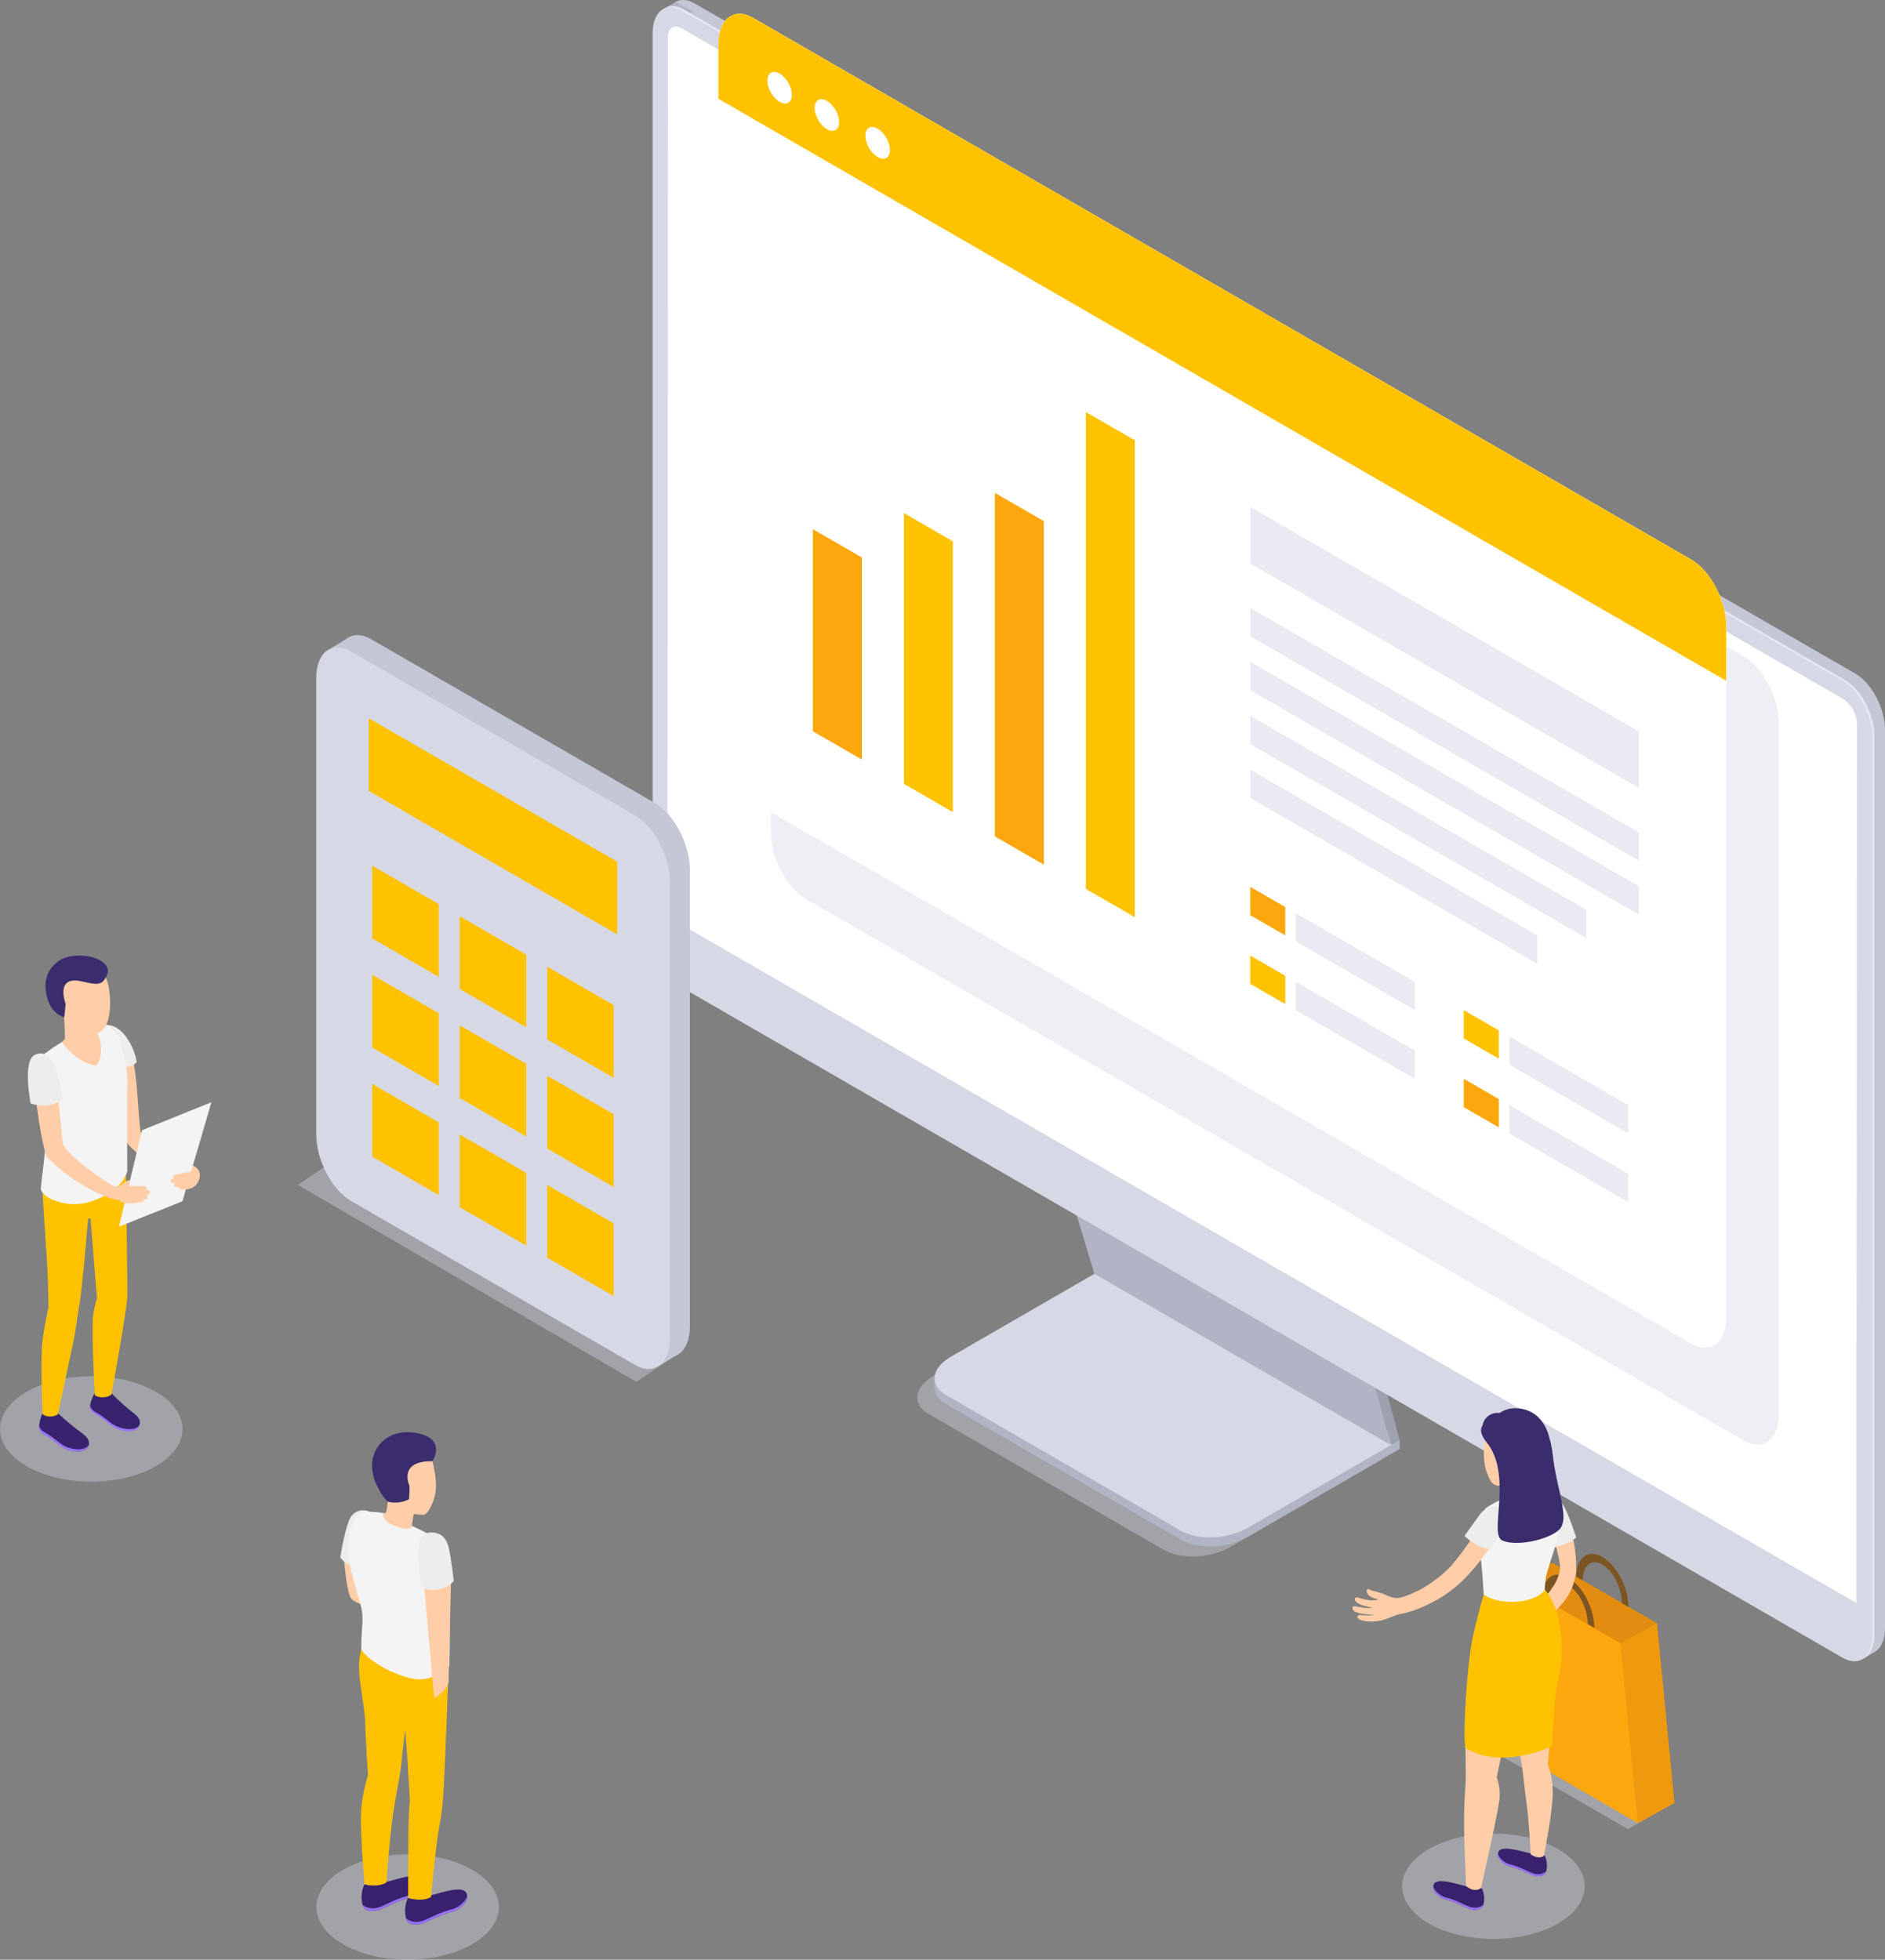 <?xml version="1.0" encoding="UTF-8"?> <svg xmlns="http://www.w3.org/2000/svg" viewBox="0 0 481.03 500"><rect x="0" y="0" width="481.03" height="500" fill="#808080" stroke="none"/><defs><style>.cls-1,.cls-3{fill:#d6d8e5;}.cls-1{opacity:0.4;}.cls-2{fill:#b1b4c4;}.cls-4{fill:#9ea1af;}.cls-5{fill:#c4c7d6;}.cls-6{fill:#e4e7f2;}.cls-7{fill:#fff;}.cls-8{fill:#ffcea9;}.cls-9{fill:#ededed;}.cls-10{fill:#38226d;}.cls-11{fill:#9c73ff;}.cls-12{fill:#FFC200;}.cls-13{fill:#f4f4f4;}.cls-14{fill:#3a2c6d;}.cls-15{fill:#fca70d;}.cls-16{fill:#e9eaf2;}.cls-17{fill:#e28c10;}.cls-18{fill:#ef990f;}.cls-19{fill:#7c5522;}</style></defs><title>Degital_marketing_SVG</title><g id="Слой_2" data-name="Слой 2"><g id="Слой_1-2" data-name="Слой 1"><g id="monitor"><path class="cls-1" d="M297,395.44l-60-34.65c-4.33-2.5-3.78-6.86,1.21-9.75l38.89-22.45,75.69,43.7L313.9,394.74C308.9,397.63,301.34,397.94,297,395.44Z"></path><path class="cls-2" d="M301.4,392.87l-60-34.66c-4.32-2.5-3.78-6.86,1.22-9.75L281.47,326l75.69,43.7-38.88,22.46C313.28,395.05,305.72,395.36,301.4,392.87Z"></path><polygon class="cls-2" points="357.17 369.71 357.17 367.42 353.67 369.44 357.17 369.71"></polygon><polygon class="cls-2" points="238.45 354.08 238.45 351.75 242.04 353.24 238.45 354.08"></polygon><path class="cls-3" d="M301.4,390.57l-60-34.65c-4.32-2.5-3.78-6.86,1.22-9.75l38.88-22.45,75.69,43.7-38.88,22.45C313.28,392.76,305.72,393.07,301.4,390.57Z"></path><polygon class="cls-4" points="281.67 323.82 272.31 292.74 348.83 336.63 357.17 367.42 281.67 323.82"></polygon><path class="cls-4" d="M355,368.7l2.21-1.28-3.29-2.63Z"></path><polygon class="cls-2" points="279.26 324.99 269.89 293.91 346.42 337.8 354.95 368.7 279.26 324.99"></polygon><path class="cls-5" d="M473.51,421.08l-296.2-171c-4.15-2.4-7.52-8.84-7.52-14.38V6.59c0-5.54,3.37-8.09,7.52-5.69l296.2,171c4.15,2.4,7.52,8.83,7.52,14.37V415.4C481,420.94,477.66,423.48,473.51,421.08Z"></path><polygon class="cls-5" points="475.03 423.45 478.31 421.55 476.89 411.82 475.03 423.45"></polygon><path class="cls-2" d="M169.26,2.31,172.49.45l4.64,2.65s-4.94.75-5.06.72S169.26,2.31,169.26,2.31Z"></path><path class="cls-6" d="M470.79,422.65l-296.19-171c-4.16-2.39-7.52-8.83-7.52-14.37V8.16c0-5.54,3.36-8.09,7.52-5.69l296.19,171c4.16,2.4,7.52,8.83,7.52,14.37V417C478.31,422.5,475,425.05,470.79,422.65Z"></path><path class="cls-3" d="M470.27,423l-296.19-171c-4.16-2.4-7.53-8.83-7.53-14.37V8.46c0-5.54,3.37-8.09,7.53-5.69l296.19,171c4.15,2.39,7.52,8.83,7.52,14.37V417.26C477.79,422.8,474.42,425.35,470.27,423Z"></path><path class="cls-7" d="M473.72,409,170.32,233.85l.15-224.48c0-2.29,1.62-3.23,3.61-2.08l296.19,171a8,8,0,0,1,3.6,6.24Z"></path></g><ellipse class="cls-1" cx="381.1" cy="481.26" rx="23.29" ry="13.44"></ellipse><ellipse class="cls-1" cx="104.02" cy="486.56" rx="23.29" ry="13.44"></ellipse><ellipse class="cls-1" cx="23.29" cy="364.59" rx="23.29" ry="13.44"></ellipse><g id="Men_4"><path class="cls-8" d="M87.7,396.64s.66,9.88,2,11.29,5.67,2.4,5.67,2.4l3.38,5.55S95.62,398.22,95,397.8,87.7,396.64,87.7,396.64Z"></path><path id="_Контур_" data-name="&lt;Контур&gt;" class="cls-9" d="M94.19,385.67a3.69,3.69,0,0,0-4.7,1.42c-1.24,2.06-2.53,9.11-2.65,10.32,0,0,1.74,2.41,4.36,2Z"></path><path class="cls-10" d="M104.19,484.24a7.28,7.28,0,0,0,5.46-.66c1.32,0,8.46-3,9.43-.45.85,2.25-2.24,4.33-3.89,4.73-3.61.87-6.28,2.67-7.73,3-1.08.22-2.48.37-3.34-.48C103.09,489.35,103.18,485.58,104.19,484.24Z"></path><path class="cls-11" d="M107.46,490.21c1.45-.3,4.12-2.1,7.73-3,1.38-.33,3.77-1.85,4-3.65.32,2.07-2.47,3.9-4,4.28-3.61.87-6.28,2.67-7.73,3-1.08.22-2.48.37-3.34-.48a2.06,2.06,0,0,1-.47-.86A4.32,4.32,0,0,0,107.46,490.21Z"></path><path class="cls-10" d="M93.07,480.77a7.23,7.23,0,0,0,5.46-.66c1.31,0,8.46-3,9.43-.45.85,2.25-2.24,4.33-3.9,4.73-3.6.87-6.27,2.67-7.72,3-1.08.23-2.48.37-3.34-.47C92,485.88,92.06,482.11,93.07,480.77Z"></path><path class="cls-11" d="M96.34,486.74c1.45-.3,4.12-2.1,7.72-3,1.39-.34,3.77-1.86,4-3.66.32,2.07-2.47,3.91-4,4.28-3.6.87-6.27,2.67-7.72,3-1.08.23-2.48.37-3.34-.47a2.05,2.05,0,0,1-.47-.87A4.29,4.29,0,0,0,96.34,486.74Z"></path><path id="_Контур_2" data-name="&lt;Контур&gt;" class="cls-12" d="M92.28,460.68a43.92,43.92,0,0,1,1.64-7.82s-.49-6.75-.73-13.15c-.28-7.27-2.8-13.66-.81-19.46l22.12,4.92s-1.07,29-1.37,32.53a64.59,64.59,0,0,1-1,8.13C111.1,471.46,110,484,110,484c-2.37,1.37-5.84.24-5.84.24s0-15.75.13-19.8c.19-5,.34-4.57.34-4.57l-.74-12.32-.48-6.13s-.63,4.5-1,8.52c-.35,3.5-1.2,6.67-2.14,13.19-.82,5.66-1.67,17.19-1.67,17.19-2.37,1.38-5.56.43-5.56.43S91.63,465.59,92.28,460.68Z"></path><path id="_Контур_3" data-name="&lt;Контур&gt;" class="cls-8" d="M95.38,385.79c1.7.09,3,.53,3.19,0a21.32,21.32,0,0,0,.39-2.66c-.2-.5-.37-1-.37-1-2.14-1.32-2.82-3.64-3.1-6.34-.48-4.61,2-8.64,6.62-9.12,4.33-.46,7.52,2.59,8.38,6.77.45,2.07,1.37,6,.13,9.37-.69,1.9-1.58,3.41-2.46,3.7a21.27,21.27,0,0,1-2.57-.23h0l-.38,2.1c-.16.82-.1,1.26,1.54,2.26s-2.48,3.08-5.17,2.88-5.7-1.82-6.53-3.56C94.12,388,94.21,385.74,95.38,385.79Z"></path><path id="_Контур_4" data-name="&lt;Контур&gt;" class="cls-13" d="M97.85,386.05c-.48,1.18.72,2.62,3.93,3.63s3.5-.29,3.5-.29a64,64,0,0,1,6.23,3.21c1.92,1.34,2.77,5.23,3,11.81.3,7.6.33,18.88.08,20.83,0,0-3.6,3.58-8.2,3.2S94.08,424,92.2,420.85c0-6.67.83-7.75-.25-11.6-2.47-8.79-3.77-12.39-2.57-18.23,1-4.82,2.37-5.42,4.28-5.37A40,40,0,0,1,97.85,386.05Z"></path><path class="cls-8" d="M110.57,431.09l-2.34-26.48,4.94-2.62,1.92,1.62-.59,23.78h0l0,.65h0l0,.84s.11,2-3.66,4.39c0,0-.06-.63-.12-1.21h0l-.09-1Z"></path><path id="_Контур_5" data-name="&lt;Контур&gt;" class="cls-9" d="M110,391c2.55,0,4.17,1.3,4.8,5.23s1,7.14,1,7.14a6.84,6.84,0,0,1-4.54,2.25c-3.09.35-4-1.22-4-1.22s-.33-4.08-.5-6.85S106.83,391,110,391Z"></path><path class="cls-14" d="M110.34,372.82s4-6.05-4.65-7.29c-6.23-.89-10.23,3.11-10.69,7.45-.44,4.15,2.11,8.46,4,10.17a7.54,7.54,0,0,0,5.38-.65,32.23,32.23,0,0,0,.12-3.4S101.42,372.71,110.34,372.82Z"></path></g><path class="cls-1" d="M445,367.55,205.66,229.37c-4.93-2.84-8.93-10.48-8.93-17.06V36.09c0-6.58,4-9.6,8.93-6.75L445,167.51c4.93,2.85,8.93,10.49,8.93,17.06V360.8C453.92,367.37,449.92,370.4,445,367.55Z"></path><path class="cls-7" d="M431.58,342.8,192.26,204.63c-4.94-2.85-8.93-10.49-8.93-17.07V11.34c0-6.58,4-9.6,8.93-6.75L431.58,142.76c4.93,2.85,8.93,10.49,8.93,17.07V336.05C440.51,342.63,436.51,345.65,431.58,342.8Z"></path><path class="cls-12" d="M440.51,173.7,183.33,25.21V11.34c0-6.58,4-9.6,8.93-6.75L431.58,142.76c4.93,2.85,8.93,10.49,8.93,17.07Z"></path><ellipse class="cls-7" cx="198.95" cy="22.38" rx="2.55" ry="4.42" transform="translate(15.47 102.48) rotate(-30)"></ellipse><ellipse class="cls-7" cx="223.07" cy="36.3" rx="2.55" ry="4.42" transform="matrix(0.87, -0.5, 0.5, 0.87, 11.74, 116.4)"></ellipse><ellipse class="cls-7" cx="211.01" cy="29.34" rx="2.55" ry="4.42" transform="translate(13.6 109.44) rotate(-30)"></ellipse><polygon class="cls-15" points="219.94 193.8 207.44 186.58 207.44 135.03 219.94 142.24 219.94 193.8"></polygon><polygon class="cls-15" points="266.38 220.61 253.87 213.39 253.87 125.75 266.38 132.97 266.38 220.61"></polygon><polygon class="cls-12" points="243.16 207.21 230.66 199.99 230.66 130.9 243.16 138.12 243.16 207.21"></polygon><polygon class="cls-12" points="289.59 234.01 277.09 226.8 277.09 105.13 289.59 112.34 289.59 234.01"></polygon><polygon class="cls-16" points="418.19 201.02 319.06 143.79 319.06 129.36 418.19 186.59 418.19 201.02"></polygon><polygon class="cls-16" points="418.19 219.58 319.06 162.35 319.06 155.13 418.19 212.36 418.19 219.58"></polygon><polygon class="cls-16" points="418.19 233.33 319.06 176.1 319.06 168.88 418.19 226.11 418.19 233.33"></polygon><polygon class="cls-16" points="404.79 239.34 319.06 189.85 319.06 182.63 404.79 232.13 404.79 239.34"></polygon><polygon class="cls-16" points="392.29 245.88 319.06 203.6 319.06 196.38 392.29 238.66 392.29 245.88"></polygon><polygon class="cls-16" points="361.04 257.73 330.67 240.2 330.67 232.99 361.04 250.51 361.04 257.73"></polygon><polygon class="cls-15" points="327.99 238.66 319.06 233.5 319.06 226.28 327.99 231.44 327.99 238.66"></polygon><polygon class="cls-16" points="361.04 275.26 330.67 257.73 330.67 250.51 361.04 268.04 361.04 275.26"></polygon><polygon class="cls-12" points="327.99 256.19 319.06 251.03 319.06 243.81 327.99 248.97 327.99 256.19"></polygon><polygon class="cls-16" points="415.51 289.18 385.15 271.65 385.15 264.44 415.51 281.96 415.51 289.18"></polygon><polygon class="cls-12" points="382.47 270.11 373.54 264.95 373.54 257.73 382.47 262.89 382.47 270.11"></polygon><polygon class="cls-16" points="415.51 306.71 385.15 289.18 385.15 281.96 415.51 299.49 415.51 306.71"></polygon><polygon class="cls-15" points="382.47 287.63 373.54 282.48 373.54 275.26 382.47 280.42 382.47 287.63"></polygon><polygon class="cls-1" points="162.43 352.59 76.02 302.33 84.49 296.52 170.89 346.78 162.43 352.59"></polygon><path class="cls-5" d="M167.12,345.12,94.79,303.36c-4.94-2.85-8.93-10.49-8.93-17.06V169.88c0-6.58,4-9.6,8.93-6.75l72.33,41.76c4.93,2.85,8.93,10.49,8.93,17.06V338.37C176.05,345,172.05,348,167.12,345.12Z"></path><polygon class="cls-5" points="167.61 348.79 173.18 345.45 167.56 336.62 167.61 348.79"></polygon><polygon class="cls-5" points="84.3 165.5 89.37 162.44 89.19 170.6 84.3 165.5"></polygon><path class="cls-3" d="M162,348.22,89.63,306.45C84.7,303.61,80.7,296,80.7,289.39V173c0-6.57,4-9.6,8.93-6.75L162,208c4.93,2.85,8.93,10.49,8.93,17.07V341.46C170.89,348,166.89,351.06,162,348.22Z"></path><polygon class="cls-12" points="157.5 238.4 94.09 201.79 94.09 183.24 157.5 219.84 157.5 238.4"></polygon><polygon class="cls-12" points="111.95 249.23 94.99 239.43 94.99 220.87 111.95 230.67 111.95 249.23"></polygon><polygon class="cls-12" points="134.28 262.12 117.31 252.32 117.31 233.76 134.28 243.56 134.28 262.12"></polygon><polygon class="cls-12" points="156.6 275 139.64 265.21 139.64 246.65 156.6 256.44 156.6 275"></polygon><polygon class="cls-12" points="111.95 277.07 94.99 267.27 94.99 248.71 111.95 258.51 111.95 277.07"></polygon><polygon class="cls-12" points="134.28 289.96 117.31 280.16 117.31 261.6 134.28 271.4 134.28 289.96"></polygon><polygon class="cls-12" points="156.6 302.85 139.64 293.05 139.64 274.49 156.6 284.29 156.6 302.85"></polygon><polygon class="cls-12" points="111.95 304.91 94.99 295.11 94.99 276.55 111.95 286.35 111.95 304.91"></polygon><polygon class="cls-12" points="134.28 317.8 117.31 308 117.31 289.44 134.28 299.24 134.28 317.8"></polygon><polygon class="cls-12" points="156.6 330.69 139.64 320.89 139.64 302.33 156.6 312.13 156.6 330.69"></polygon><polygon class="cls-1" points="415.43 466.69 380.79 446.69 388.87 442.03 423.51 462.03 415.43 466.69"></polygon><polygon class="cls-17" points="427.29 460.03 391.57 439.4 396.04 398.68 422.83 414.14 427.29 460.03"></polygon><polygon class="cls-15" points="418.01 465.18 382.29 444.56 386.76 403.83 413.55 419.3 418.01 465.18"></polygon><polygon class="cls-18" points="418.01 465.18 427.29 460.03 422.83 414.14 413.55 419.3 418.01 465.18"></polygon><polygon class="cls-17" points="386.76 403.83 396.04 398.68 394.95 408.56 386.76 403.83"></polygon><path class="cls-19" d="M406.84,415.34l-1.65-1c0-3.84-2.26-8.28-5-9.88s-5,.22-5,4.06l-1.65-.95c0-4.9,3-7.15,6.69-5S406.84,410.44,406.84,415.34Z"></path><path class="cls-19" d="M415.55,410l-1.65-.95c0-3.85-2.26-8.28-5-9.88s-5,.21-5,4.06l-1.65-.95c0-4.9,3-7.15,6.69-5S415.55,405.12,415.55,410Z"></path><g id="Girl_4"><path id="_Контур_6" data-name="&lt;Контур&gt;" class="cls-8" d="M395.31,380.29c2,.57,3.1,2.76,4.83,7.43a38.82,38.82,0,0,1,2.08,13.16c-.55,4.4-2.37,7.82-6.78,11.39l-2.1-3.85s4.31-3.81,4.75-8.21c.25-2.47-2.65-10.8-2.65-11S395.31,380.29,395.31,380.29Z"></path><path class="cls-10" d="M378.06,481.72a4.81,4.81,0,0,1-4-.54c-1.08,0-7.4-2.47-8.2-.37-.69,1.84,1.84,3.54,3.19,3.87,2.95.72,5.14,2.19,6.33,2.44a3,3,0,0,0,2.73-.39C379,485.9,378.89,482.82,378.06,481.72Z"></path><path class="cls-11" d="M375.39,486.61c-1.19-.25-3.38-1.72-6.33-2.44-1.13-.27-3.09-1.51-3.28-3-.27,1.69,2,3.2,3.28,3.5,2.95.72,5.14,2.19,6.33,2.44a3,3,0,0,0,2.73-.39,1.78,1.78,0,0,0,.39-.7A3.54,3.54,0,0,1,375.39,486.61Z"></path><path class="cls-10" d="M394.12,473.37a3.79,3.79,0,0,1-3.47-.52c-1,0-7.5-2.38-8.27-.35-.67,1.77,1.77,3.41,3.07,3.72,2.84.69,4.95,2.11,6.09,2.35a2.88,2.88,0,0,0,2.63-.37C395,477.4,394.91,474.43,394.12,473.37Z"></path><path class="cls-11" d="M391.54,478.08c-1.14-.24-3.25-1.66-6.09-2.35-1.09-.26-3-1.46-3.16-2.88-.25,1.63,1.95,3.08,3.16,3.37,2.84.69,4.95,2.11,6.09,2.35a2.88,2.88,0,0,0,2.63-.37,1.63,1.63,0,0,0,.37-.68A3.4,3.4,0,0,1,391.54,478.08Z"></path><path id="_Контур_7" data-name="&lt;Контур&gt;" class="cls-8" d="M396.24,457.33a20.94,20.94,0,0,0-1.24-7.12s.83-9.75,1.45-16.15c.91-9.44,2.36-10.37,1.95-16.1-.38-5.32-3.4-8.77-4.19-12.37l-15.41,1.22s-1.34,4.36-3.07,13.06-1.84,19.05-1.68,32.76c.05,3.53-.6,6.6-.39,15.4.14,5.92.47,13.16.47,13.16,2.26,1.94,3.82.51,3.82.51s3.95-17.52,4.53-21.55a12.62,12.62,0,0,0-.54-6.65s1.16-5.51,2-9.84c1.05-5.28,3.63-16.69,3.63-16.69s-.44,17.53.33,21,.9,6.46,1.55,11.16c.79,5.69,1.15,14,1.15,14,2.35,1.49,3.39.34,3.39.34S396.24,462.3,396.24,457.33Z"></path><path class="cls-12" d="M394.21,405.59c1.61,1.65,4.28,6.68,4.28,14.29,0,8.56-1.25,6.82-1.84,16.26l-.6,9.43s-12.87,6.14-22.05.44c-.82-1.78.31-21.61,1.91-28.66s2.73-10.51,2.73-10.51S390.48,410,394.21,405.59Z"></path><path id="_Контур_8" data-name="&lt;Контур&gt;" class="cls-8" d="M394.39,380.2c-3.28-.19-3.59.35-3.86-.81-.09-.42-.27-3.31-.27-3.31a10.28,10.28,0,0,0,.82-1.21,8.4,8.4,0,0,0-3.53-15.52c-4.36-.46-7.56,2.6-8.41,6.8-.46,2.07-.94,6.31.35,9.7.73,1.92,1.4,3.27,3.14,3.2a10.39,10.39,0,0,0,1.71-.3,16,16,0,0,1,.1,2.4c-.05.84.1,1.27-1.55,2.28s2.49,3.09,5.18,2.89,5.73-1.84,6.57-3.58C395.56,380.79,395.94,380.3,394.39,380.2Z"></path><path class="cls-9" d="M396.81,394.75s3.71-.84,5.41-2.49c0,0-2.21-6.95-3.62-8.7s-2.78,9.48-2.78,9.48Z"></path><path id="_Контур_9" data-name="&lt;Контур&gt;" class="cls-13" d="M391.14,380.13c.6.76.67,1.71-1.67,2.3a7.42,7.42,0,0,1-5.13-.39,33.79,33.79,0,0,0-5.3,2.81c-2,6.57-.38,7.41-1.22,12.12.32,2.37.72,8.48.82,9.87,4.46,3.12,13.53,2.06,15.57-1.25a25.38,25.38,0,0,1,.31-3.3c2.13-7.9,3.8-10,3.2-16-.34-3.41-.6-5.12-2.41-6A16,16,0,0,0,391.14,380.13Z"></path><path id="_Контур_10" data-name="&lt;Контур&gt;" class="cls-8" d="M350.09,405.84a25.12,25.12,0,0,1,3,.86,9.88,9.88,0,0,0,2.91,1c1.1.18,2.81-.39,5.77-1.79a31.88,31.88,0,0,0,8.66-6.51,75.92,75.92,0,0,0,7.57-10.8c1.28-2.34,2.91-2.93,4.32-2.47,1.69.56,1.9,2.23,0,5.39a59.85,59.85,0,0,1-8.66,11.34,32.42,32.42,0,0,1-9,6.37,28.11,28.11,0,0,1-7.6,2.64c-.93.2-1.56.58-3.27,1.18a11.24,11.24,0,0,1-5.32.59c-1.49-.29-2-.63-2.06-1s.25-.62.94-.57a9.31,9.31,0,0,0,3.3-.08s-1.52-.05-2.44-.16a9.08,9.08,0,0,1-2.36-.6c-.73-.31-1-1.45-.27-1.41s1.24.25,2.59.39a9,9,0,0,0,2.16,0,17.31,17.31,0,0,1-2.64-.65,3.79,3.79,0,0,1-1.84-1.13c-.25-.29-.18-1,.68-.83a13.69,13.69,0,0,0,3.23.72c1.11,0,1.89-.09,1.75-.27s-.79-.14-1.64-.62-1.32-1.37-1-1.8S349.19,405.51,350.09,405.84Z"></path><path class="cls-9" d="M380.53,395.31a12,12,0,0,1-6.81-3.45l4.12-5.72s2.32-2.93,5.38-1.27c0,0,2.32.25,0,5.08A50.68,50.68,0,0,1,380.53,395.31Z"></path><path class="cls-14" d="M378.34,363.67a3.82,3.82,0,0,1,4.31-3.14,7.2,7.2,0,0,1,4.9-1.18c3.91.4,6.47,2.94,7.66,6.86a31.71,31.71,0,0,1,1.15,6c1.18,8.71,4.34,15.63,1.38,18.21s-11.06,4.23-14.44,2.58,2.79-16.64-3.92-25C377.81,366.05,377.66,364.66,378.34,363.67Z"></path></g><g id="Men_13"><path class="cls-10" d="M11,360.45c1.53,1.24,3.78.11,3.89.22a68.24,68.24,0,0,0,5.63,4.69c1,.75,2.43,1.75,2.16,3.18-.48,2.57-4.59,1.78-6.14,1s-2.82-2.09-4.29-3c-1-.65-2.08-1-2.24-2.31C9.86,363.42,10.68,360.42,11,360.45Z"></path><path class="cls-11" d="M10,363.69c.2,1.27,1.22,1.62,2.26,2.26,1.49.93,2.8,2.27,4.35,3.05s5,1.45,6-.39c-.54,2.48-4.59,1.7-6.12.93s-2.82-2.09-4.29-3c-1-.65-2.08-1-2.24-2.31A2,2,0,0,1,10,363.69Z"></path><path class="cls-10" d="M24.19,355.53c1.52,1.24,4.19-.12,4.31,0a60,60,0,0,0,5,4.54c.95.75,2.44,1.75,2.17,3.18-.48,2.57-4.6,1.78-6.15,1s-2.82-2.09-4.29-3c-1-.65-2.08-1-2.24-2.31C22.91,358.14,23.92,355.5,24.19,355.53Z"></path><path class="cls-11" d="M23.06,358.58c.2,1.27,1.22,1.62,2.26,2.27,1.49.92,2.8,2.26,4.35,3s5,1.44,6-.39c-.54,2.48-4.59,1.7-6.12.92s-2.82-2.09-4.29-3c-1.05-.65-2.08-1-2.24-2.31A2.06,2.06,0,0,1,23.06,358.58Z"></path><path id="_Контур_11" data-name="&lt;Контур&gt;" class="cls-12" d="M10.86,304.15c.08,2.31.8,12.32,1.12,17.62s.39,11.8.39,11.8-.91,3.87-1.51,8.41,0,18.87,0,18.87a3.64,3.64,0,0,0,3.91,0s2.44-11.47,3.57-16.64,1.33-8.14,1.91-11.35c.71-3.87,2.24-21.95,2.24-21.95l.62,0,1.63,20.41a22.83,22.83,0,0,0-1,4.64c-.44,3.32.47,20.05.47,20.05a4.06,4.06,0,0,0,4.22-.17s4.08-22.16,4.08-25.53c0-2.23-.39-31.63-.39-31.63Z"></path><path id="_Контур_12" data-name="&lt;Контур&gt;" class="cls-8" d="M16.39,259.57s.26,5,.15,5.47-2.31,1.92-2.95,2.45,3.48,4.59,5.48,5.51,8.34-1.5,8.46-4.62-1.09-5.73-2.06-5.87S16.39,259.57,16.39,259.57Z"></path><path class="cls-8" d="M30.17,268.9c.29-2.22-1.17-4.32.25-6.09,5,4.87,4.33,17.74,5.46,26,3.68,3.86,11.09,7.65,13.17,8.59.38.18.71.36.64.77A9.28,9.28,0,0,1,48,301.92c-4.9-2.12-8.43-3.33-14.56-9.15a13.64,13.64,0,0,1-1.55-2C30.1,285.48,29.66,272.73,30.17,268.9Z"></path><path id="_Контур_13" data-name="&lt;Контур&gt;" class="cls-13" d="M15.83,265.91s3.65,5.44,8.74,5.95c1.61-1.58,1.75-7.21-.47-9,0,0,2-1.65,3.44-1.33a7.2,7.2,0,0,1,3.14,4,33,33,0,0,1,1.8,11.64c-.09,5.34,0,21.64,0,21.64s-.72,3.45-5.32,6-8,2.82-11.15,2.09c-2.58-.6-4.71-1.51-5.6-3.38.23-3.74,1.9-13.5,1.28-18.2s-1.62-8.21-1.88-12,.5-3.72,2.41-5.08A31,31,0,0,1,15.83,265.91Z"></path><path id="_Контур_14" data-name="&lt;Контур&gt;" class="cls-8" d="M27.77,252.07h0c-.6-3.9-3.41-6.86-7.43-6.64a7.74,7.74,0,0,0-3.95,14.14,7.74,7.74,0,0,0,.63,1.71c1.42,1.66,5.73,2.69,7,2.51a3.69,3.69,0,0,0,3.21-2.62C28.52,258.1,28.1,254,27.77,252.07Z"></path><path class="cls-14" d="M16.39,259.57h0l.37-3.41S14,249,20.55,250.34c4.34.92,5.43,1.31,6.75-1.6s-3.33-5.53-8.86-4.8a7.64,7.64,0,0,0-6.85,7.75C11.74,253.83,12.31,258.17,16.39,259.57Z"></path><path class="cls-8" d="M8.69,271.07c1.91-.54.46-.09,1.91-.54,5,4.86,4.34,13.21,5.47,21.45C18.81,296.51,29,302.65,29,302.65c.13.87-.18,1.13-1.28,2.91a44,44,0,0,1-15.13-9.76c-.24-.23-.59-.29-.69-.6C10.13,289.94,8.19,274.9,8.69,271.07Z"></path><polygon class="cls-13" points="53.95 281.23 46.55 306.5 30.34 312.98 36.25 288.36 53.95 281.23"></polygon><path class="cls-8" d="M26.42,302.83c.24-.86.87-.65,1.57-.43a4.2,4.2,0,0,0,2.4.21,7.37,7.37,0,0,0,1.72-1.17,2.15,2.15,0,0,1,1.08-.3c0,.21-.37,1.5-.37,1.5s3.55,0,3.92,0a.6.6,0,0,1,.56,1l.24,0c.73-.17,1,.95.31,1.12l-.6.09c.48.18.6,1,0,1.08l-.19,0a.59.59,0,0,1-.26,0h-.11a.64.64,0,0,1-.53.76c-1.74.22-4.29.91-5.86-.52a9.75,9.75,0,0,1-3.15-.85C26.16,304.83,26.13,303.86,26.42,302.83Z"></path><path class="cls-8" d="M44.17,300.76h.24a.6.6,0,0,1,.34-1.09c.37,0,4-.76,4-.76l.44-1.5c0-.09.63.3.65.31A2.49,2.49,0,0,1,51,299.54a4,4,0,0,1-1,2.83,3.66,3.66,0,0,1-2.48,1.07l-1.26.08a.63.63,0,0,1-.68-.62H45.4a.61.61,0,0,1-.26,0H45c-.62,0-.67-.78-.25-1.06-.2,0-.4,0-.6,0C43.36,301.92,43.42,300.76,44.17,300.76Z"></path><path class="cls-9" d="M32.23,272.2A3.93,3.93,0,0,0,34.88,271c-.14-1.87-2.53-9-7.34-9.49a8.89,8.89,0,0,1,3,3.63A47.27,47.27,0,0,1,32.23,272.2Z"></path><path class="cls-9" d="M7.83,281.57s4.78,1.65,8.15-1.12c.37-.64-2-8.78-2-8.78s-2-4.17-5.15-2.51S7.83,281.57,7.83,281.57Z"></path></g></g></g></svg> 